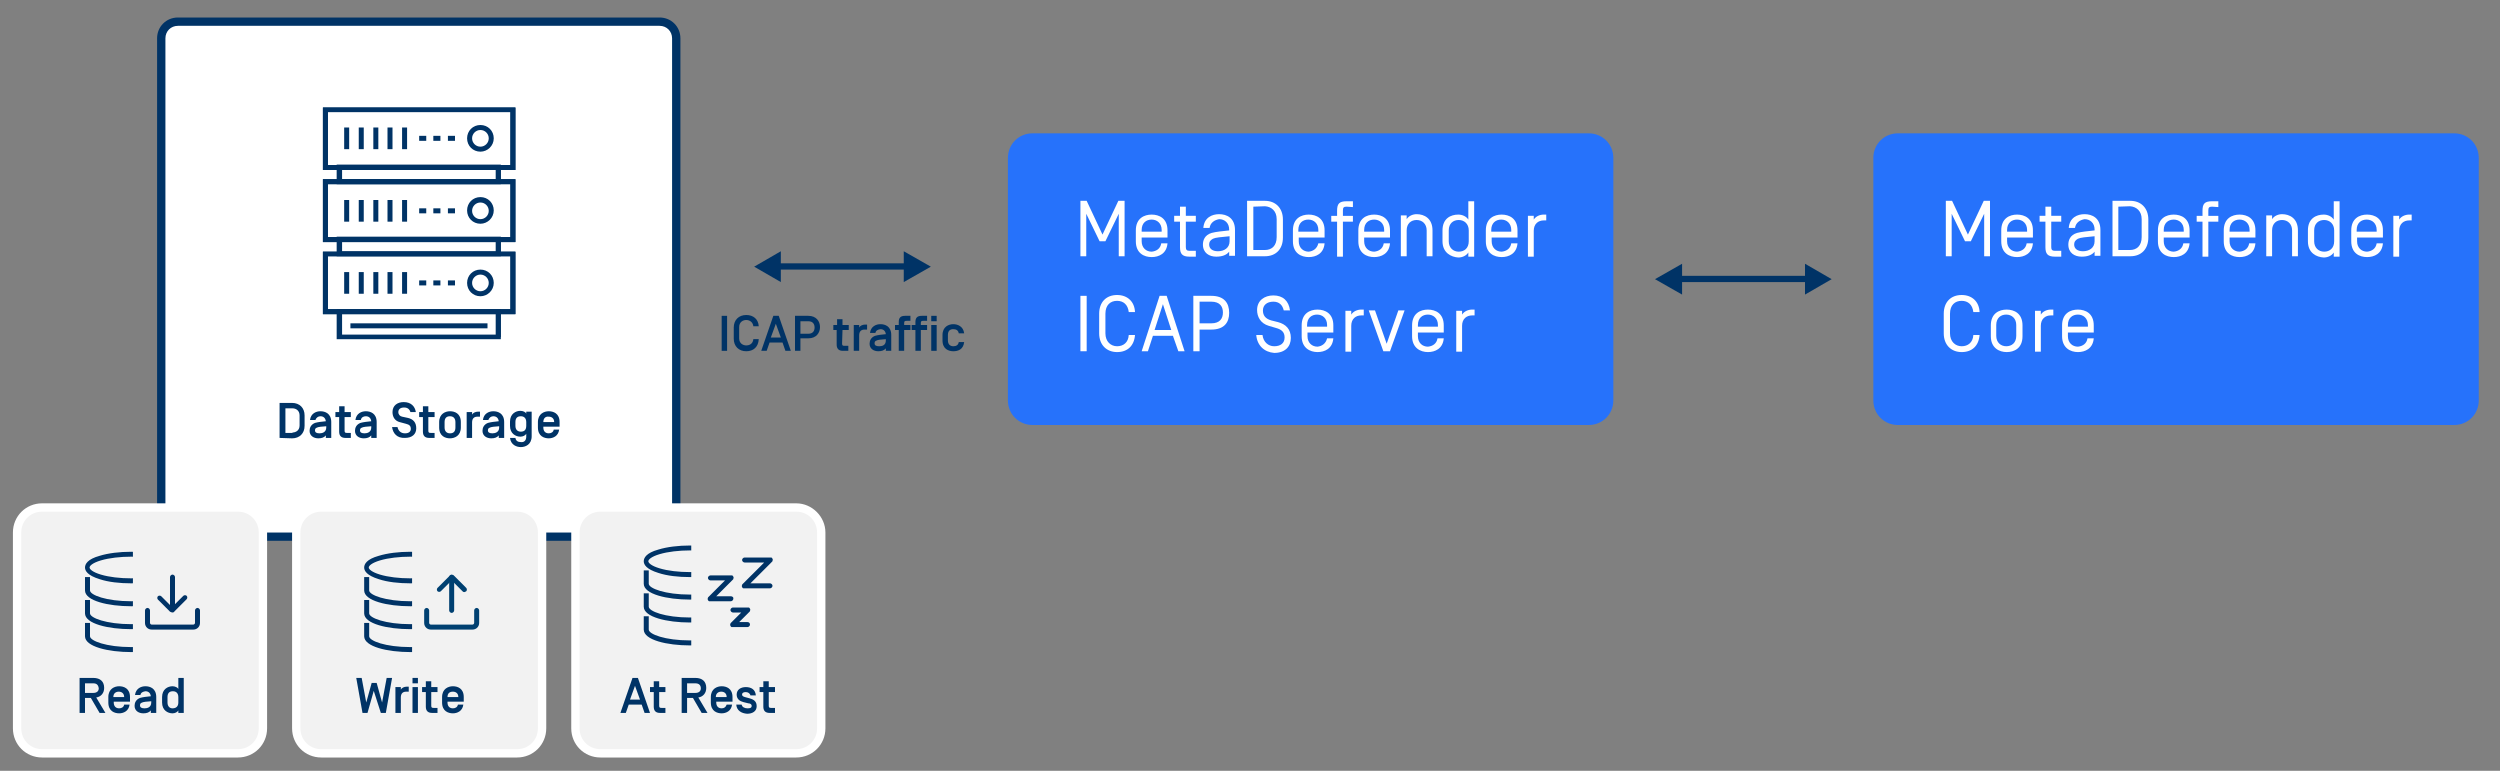 <?xml version="1.0" encoding="utf-8"?>
<!-- Generator: Adobe Illustrator 25.4.1, SVG Export Plug-In . SVG Version: 6.00 Build 0)  -->
<svg version="1.1" id="Layer_1" xmlns="http://www.w3.org/2000/svg" xmlns:xlink="http://www.w3.org/1999/xlink" x="0px" y="0px"
	 viewBox="0 0 600 185" style="enable-background:new 0 0 600 185;" xml:space="preserve">
<rect x="0" y="0" width="600" height="185" fill="#808080" stroke="none"/>
<style type="text/css">
	.st0{fill:#003366;}
	.st1{fill:#2672FB;}
	.st2{fill:#FFFFFF;}
	.st3{fill:#F2F2F2;}
	.st4{fill:none;}
	.st5{fill:#004071;}
</style>
<g>
	<g>
		<g>
			<rect x="402.6" y="66.2" class="st0" width="31.6" height="1.5"/>
		</g>
		<g>
			<g>
				<polygon class="st0" points="433.2,63.3 439.6,67 433.2,70.7 				"/>
			</g>
		</g>
		<g>
			<g>
				<polygon class="st0" points="403.7,63.3 397.2,67 403.7,70.7 				"/>
			</g>
		</g>
	</g>
	<g>
		<g>
			<path class="st1" d="M381.3,102H247.8c-3.3,0-5.9-2.6-5.9-5.9V37.9c0-3.3,2.6-5.9,5.9-5.9h133.5c3.3,0,5.9,2.6,5.9,5.9v58.2
				C387.2,99.4,384.6,102,381.3,102z"/>
		</g>
		<g>
			<g>
				<path class="st2" d="M268.4,48.2h1.5v13.3h-1.4V51.3l-3.2,6.6h-1.4l-3.2-6.6v10.2h-1.4V48.2h1.5l3.8,8.1L268.4,48.2z"/>
				<path class="st2" d="M278.7,58.4h1.5c-0.2,2.5-2.1,3.3-3.8,3.3c-1.8,0-3.8-0.9-3.8-3.8v-2.6c0-2.9,2-3.8,3.8-3.8
					s3.8,0.9,3.8,3.8V57H274v0.9c0,1.6,1.1,2.5,2.4,2.5C277.5,60.3,278.5,59.7,278.7,58.4z M278.8,55.2c0-1.6-1.1-2.5-2.4-2.5
					s-2.4,0.8-2.4,2.5v0.4h4.8V55.2z"/>
				<path class="st2" d="M284.6,59.3c0,0.6,0.2,0.9,0.9,0.9h1.5v1.4h-1.5c-1.8,0-2.3-0.7-2.3-2.3v-6.1h-1.4v-1.4h1.4v-2.2h1.4v2.2
					h2.4v1.4h-2.4V59.3z"/>
				<path class="st2" d="M290.3,54.7h-1.5c0.2-2.5,2.1-3.3,3.8-3.3c1.8,0,3.8,0.9,3.8,3.8v6.2H295v-1c-0.6,0.8-1.7,1.2-3.1,1.2
					c-1.7,0-3.2-0.9-3.2-2.9c0-1,0.4-2.3,2.1-2.8c1.1-0.3,2.5-0.4,4.2-0.6v-0.2c0-1.6-1.1-2.5-2.4-2.5
					C291.5,52.8,290.5,53.4,290.3,54.7z M295.1,56.7c-2.1,0.2-3.4,0.3-4,0.6c-0.7,0.4-0.9,0.8-0.9,1.4c0,0.9,0.7,1.6,2.1,1.6
					c1.5,0,2.8-0.8,2.8-2.4V56.7z"/>
				<path class="st2" d="M303.6,48.2c2.5,0,4.3,1.7,4.3,4.5V57c0,2.8-1.7,4.5-4.3,4.5h-4.3V48.2H303.6z M300.8,49.6V60h2.8
					c1.6,0,2.8-1,2.8-3.1v-4.3c0-2-1.3-3-2.8-3.1L300.8,49.6L300.8,49.6z"/>
				<path class="st2" d="M316.4,58.4h1.5c-0.2,2.5-2.1,3.3-3.8,3.3c-1.8,0-3.8-0.9-3.8-3.8v-2.6c0-2.9,2-3.8,3.8-3.8
					s3.8,0.9,3.8,3.8V57h-6.2v0.9c0,1.6,1.1,2.5,2.4,2.5C315.1,60.3,316.1,59.7,316.4,58.4z M316.4,55.2c0-1.6-1.1-2.5-2.4-2.5
					s-2.4,0.8-2.4,2.5v0.4h4.8V55.2z"/>
				<path class="st2" d="M323.2,49.6c-0.7,0-0.9,0.2-0.9,0.9v1.3h2.4v1.4h-2.4v8.4h-1.4v-8.4h-1.4v-1.4h1.4v-1.2
					c0-1.7,0.5-2.3,2.3-2.3h1.5v1.4L323.2,49.6L323.2,49.6z"/>
				<path class="st2" d="M332.1,58.4h1.5c-0.2,2.5-2.1,3.3-3.8,3.3c-1.8,0-3.8-0.9-3.8-3.8v-2.6c0-2.9,2-3.8,3.8-3.8
					s3.8,0.9,3.8,3.8V57h-6.2v0.9c0,1.6,1.1,2.5,2.4,2.5C330.9,60.3,331.9,59.7,332.1,58.4z M332.2,55.2c0-1.6-1.1-2.5-2.4-2.5
					s-2.4,0.8-2.4,2.5v0.4h4.8V55.2z"/>
				<path class="st2" d="M343.8,55.3v6.2h-1.4v-6.2c0-1.6-1.1-2.5-2.4-2.5s-2.4,0.8-2.4,2.5v6.2h-1.4v-9.8h1.4v0.9
					c0.5-0.8,1.5-1.2,2.4-1.2C341.8,51.4,343.8,52.4,343.8,55.3z"/>
				<path class="st2" d="M346.2,57.9v-2.6c0-2.9,2-3.8,3.8-3.8c0.9,0,1.9,0.4,2.4,1.2v-4.4h1.4v13.3h-1.4v-1
					c-0.5,0.8-1.5,1.2-2.4,1.2C348.3,61.7,346.2,60.7,346.2,57.9z M347.7,57.9c0,1.6,1.1,2.5,2.4,2.5s2.4-0.8,2.4-2.5v-2.6
					c0-1.6-1.1-2.5-2.4-2.5s-2.4,0.8-2.4,2.5V57.9z"/>
				<path class="st2" d="M362.7,58.4h1.5c-0.2,2.5-2.1,3.3-3.8,3.3c-1.8,0-3.8-0.9-3.8-3.8v-2.6c0-2.9,2-3.8,3.8-3.8
					s3.8,0.9,3.8,3.8V57H358v0.9c0,1.6,1.1,2.5,2.4,2.5C361.5,60.3,362.5,59.7,362.7,58.4z M362.7,55.2c0-1.6-1.1-2.5-2.4-2.5
					s-2.4,0.8-2.4,2.5v0.4h4.8V55.2z"/>
				<path class="st2" d="M368.1,52.7c0.5-0.8,1.5-1.2,2.4-1.2h0.6v1.4h-0.6c-1.3,0-2.4,0.8-2.4,2.5v6.2h-1.4v-9.8h1.4V52.7z"/>
				<path class="st2" d="M259.3,71h1.5v13.3h-1.5V71z"/>
				<path class="st2" d="M272.4,74.9h-1.5c-0.2-1.8-1.3-2.7-2.8-2.7c-1.6,0-2.8,1-2.8,3.1V80c0,2,1.3,3.1,2.8,3.1s2.7-0.9,2.8-2.7
					h1.5c-0.2,2.6-1.8,4.1-4.3,4.1s-4.3-1.7-4.3-4.5v-4.7c0-2.8,1.7-4.5,4.3-4.5C270.6,70.8,272.3,72.4,272.4,74.9z"/>
				<path class="st2" d="M281.5,80.6h-4.8l-1.2,3.7H274l4.3-13.3h1.7l4.3,13.3h-1.5L281.5,80.6z M279.1,73l-2,6.2h4L279.1,73z"/>
				<path class="st2" d="M290.7,79.1h-2.8v5.2h-1.5V71h4.3c3.1,0,4.3,1.7,4.3,4.1C295,77.4,293.8,79.1,290.7,79.1z M290.7,72.4h-2.8
					v5.2h2.8c2.1,0,2.8-1.2,2.8-2.6S292.8,72.4,290.7,72.4z"/>
				<path class="st2" d="M301.5,80.4h1.5c0.2,1.7,1.4,2.7,2.8,2.7c1.5,0,2.5-0.7,2.5-2.1c0-1.2-0.6-1.9-2.1-2.3l-1.7-0.5
					c-2-0.6-2.8-2.2-2.8-3.8c0-2.3,1.8-3.5,3.9-3.5c2.3,0,3.7,1.3,4,3.6h-1.5c-0.3-1.3-1.1-2.1-2.5-2.1c-1.6,0-2.5,0.9-2.5,2.1
					s0.6,2,2,2.4l1.6,0.4c1.9,0.5,3.1,1.7,3.1,3.8c0,2.1-1.4,3.6-4,3.6C303.4,84.5,301.7,82.9,301.5,80.4z"/>
				<path class="st2" d="M318.5,81.2h1.5c-0.2,2.5-2.1,3.3-3.8,3.3c-1.8,0-3.8-1-3.8-3.8v-2.6c0-2.9,2-3.8,3.8-3.8s3.8,0.9,3.8,3.8
					v1.7h-6.2v0.9c0,1.6,1.1,2.5,2.4,2.5C317.2,83.1,318.2,82.5,318.5,81.2z M318.5,78c0-1.6-1.1-2.5-2.4-2.5s-2.4,0.8-2.4,2.5v0.4
					h4.8V78z"/>
				<path class="st2" d="M324.3,75.5c0.5-0.8,1.5-1.2,2.4-1.2h0.6v1.4h-0.6c-1.3,0-2.4,0.8-2.4,2.5v6.2h-1.4v-9.8h1.4V75.5z"/>
				<path class="st2" d="M333.6,84.3H332l-3.5-9.8h1.5l2.8,8l2.8-8h1.5L333.6,84.3z"/>
				<path class="st2" d="M345,81.2h1.5c-0.2,2.5-2.1,3.3-3.8,3.3c-1.8,0-3.8-1-3.8-3.8v-2.6c0-2.9,2-3.8,3.8-3.8s3.8,0.9,3.8,3.8
					v1.7h-6.2v0.9c0,1.6,1.1,2.5,2.4,2.5C343.8,83.1,344.8,82.5,345,81.2z M345.1,78c0-1.6-1.1-2.5-2.4-2.5s-2.4,0.8-2.4,2.5v0.4
					h4.8V78z"/>
				<path class="st2" d="M350.9,75.5c0.5-0.8,1.5-1.2,2.4-1.2h0.6v1.4h-0.6c-1.3,0-2.4,0.8-2.4,2.5v6.2h-1.4v-9.8h1.4V75.5z"/>
			</g>
		</g>
	</g>
	<g>
		<g>
			<path class="st1" d="M589,102H455.5c-3.3,0-5.9-2.6-5.9-5.9V37.9c0-3.3,2.6-5.9,5.9-5.9H589c3.3,0,5.9,2.6,5.9,5.9v58.2
				C594.9,99.4,592.3,102,589,102z"/>
		</g>
		<g>
			<g>
				<path class="st2" d="M476.1,48.2h1.5v13.3h-1.4V51.3l-3.2,6.6h-1.4l-3.2-6.6v10.2H467V48.2h1.5l3.8,8.1L476.1,48.2z"/>
				<path class="st2" d="M486.4,58.4h1.5c-0.2,2.5-2.1,3.3-3.8,3.3c-1.8,0-3.8-0.9-3.8-3.8v-2.6c0-2.9,2-3.8,3.8-3.8
					s3.8,0.9,3.8,3.8V57h-6.2v0.9c0,1.6,1.1,2.5,2.4,2.5C485.2,60.3,486.2,59.7,486.4,58.4z M486.5,55.2c0-1.6-1.1-2.5-2.4-2.5
					s-2.4,0.8-2.4,2.5v0.4h4.8V55.2z"/>
				<path class="st2" d="M492.3,59.3c0,0.6,0.2,0.9,0.9,0.9h1.5v1.4h-1.5c-1.8,0-2.3-0.7-2.3-2.3v-6.1h-1.4v-1.4h1.4v-2.2h1.4v2.2
					h2.4v1.4h-2.4V59.3z"/>
				<path class="st2" d="M498,54.7h-1.5c0.2-2.5,2.1-3.3,3.8-3.3c1.8,0,3.8,0.9,3.8,3.8v6.2h-1.4v-1c-0.6,0.8-1.7,1.2-3.1,1.2
					c-1.7,0-3.2-0.9-3.2-2.9c0-1,0.4-2.3,2.1-2.8c1.1-0.3,2.5-0.4,4.2-0.6v-0.2c0-1.6-1.1-2.5-2.4-2.5
					C499.2,52.8,498.2,53.4,498,54.7z M502.7,56.7c-2.1,0.2-3.4,0.3-4,0.6c-0.7,0.4-0.9,0.8-0.9,1.4c0,0.9,0.7,1.6,2.1,1.6
					c1.5,0,2.8-0.8,2.8-2.4V56.7z"/>
				<path class="st2" d="M511.3,48.2c2.5,0,4.3,1.7,4.3,4.5V57c0,2.8-1.7,4.5-4.3,4.5H507V48.2H511.3z M508.4,49.6V60h2.8
					c1.6,0,2.8-1,2.8-3.1v-4.3c0-2-1.3-3-2.8-3.1L508.4,49.6L508.4,49.6z"/>
				<path class="st2" d="M524,58.4h1.5c-0.2,2.5-2.1,3.3-3.8,3.3c-1.8,0-3.8-0.9-3.8-3.8v-2.6c0-2.9,2-3.8,3.8-3.8s3.8,0.9,3.8,3.8
					V57h-6.2v0.9c0,1.6,1.1,2.5,2.4,2.5C522.8,60.3,523.8,59.7,524,58.4z M524.1,55.2c0-1.6-1.1-2.5-2.4-2.5c-1.3,0-2.4,0.8-2.4,2.5
					v0.4h4.8L524.1,55.2L524.1,55.2z"/>
				<path class="st2" d="M530.9,49.6c-0.7,0-0.9,0.2-0.9,0.9v1.3h2.4v1.4H530v8.4h-1.4v-8.4h-1.4v-1.4h1.4v-1.2
					c0-1.7,0.5-2.3,2.3-2.3h1.5v1.4L530.9,49.6L530.9,49.6z"/>
				<path class="st2" d="M539.8,58.4h1.5c-0.2,2.5-2.1,3.3-3.8,3.3c-1.8,0-3.8-0.9-3.8-3.8v-2.6c0-2.9,2-3.8,3.8-3.8
					s3.8,0.9,3.8,3.8V57h-6.2v0.9c0,1.6,1.1,2.5,2.4,2.5C538.6,60.3,539.6,59.7,539.8,58.4z M539.9,55.2c0-1.6-1.1-2.5-2.4-2.5
					c-1.3,0-2.4,0.8-2.4,2.5v0.4h4.8L539.9,55.2L539.9,55.2z"/>
				<path class="st2" d="M551.5,55.3v6.2h-1.4v-6.2c0-1.6-1.1-2.5-2.4-2.5c-1.3,0-2.4,0.8-2.4,2.5v6.2h-1.4v-9.8h1.4v0.9
					c0.5-0.8,1.5-1.2,2.4-1.2C549.5,51.4,551.5,52.4,551.5,55.3z"/>
				<path class="st2" d="M553.9,57.9v-2.6c0-2.9,2-3.8,3.8-3.8c0.9,0,1.9,0.4,2.4,1.2v-4.4h1.4v13.3h-1.4v-1
					c-0.5,0.8-1.5,1.2-2.4,1.2C555.9,61.7,553.9,60.7,553.9,57.9z M555.4,57.9c0,1.6,1.1,2.5,2.4,2.5c1.3,0,2.4-0.8,2.4-2.5v-2.6
					c0-1.6-1.1-2.5-2.4-2.5c-1.3,0-2.4,0.8-2.4,2.5V57.9z"/>
				<path class="st2" d="M570.4,58.4h1.5c-0.2,2.5-2.1,3.3-3.8,3.3c-1.8,0-3.8-0.9-3.8-3.8v-2.6c0-2.9,2-3.8,3.8-3.8
					s3.8,0.9,3.8,3.8V57h-6.2v0.9c0,1.6,1.1,2.5,2.4,2.5C569.2,60.3,570.2,59.7,570.4,58.4z M570.4,55.2c0-1.6-1.1-2.5-2.4-2.5
					c-1.3,0-2.4,0.8-2.4,2.5v0.4h4.8L570.4,55.2L570.4,55.2z"/>
				<path class="st2" d="M575.8,52.7c0.5-0.8,1.5-1.2,2.4-1.2h0.6v1.4h-0.6c-1.3,0-2.4,0.8-2.4,2.5v6.2h-1.4v-9.8h1.4V52.7z"/>
				<path class="st2" d="M475.1,74.9h-1.5c-0.2-1.8-1.3-2.7-2.8-2.7c-1.6,0-2.8,1-2.8,3.1V80c0,2,1.3,3.1,2.8,3.1s2.7-0.9,2.8-2.7
					h1.5c-0.2,2.6-1.8,4.1-4.3,4.1s-4.3-1.7-4.3-4.5v-4.7c0-2.8,1.7-4.5,4.3-4.5C473.3,70.8,475,72.4,475.1,74.9z"/>
				<path class="st2" d="M485.4,80.7c0,2.9-2,3.8-3.8,3.8s-3.8-1-3.8-3.8v-2.6c0-2.9,2-3.8,3.8-3.8s3.8,0.9,3.8,3.8V80.7z M483.9,78
					c0-1.6-1.1-2.5-2.4-2.5s-2.4,0.8-2.4,2.5v2.6c0,1.6,1.1,2.5,2.4,2.5s2.4-0.8,2.4-2.5V78z"/>
				<path class="st2" d="M489.8,75.5c0.5-0.8,1.5-1.2,2.4-1.2h0.6v1.4h-0.6c-1.3,0-2.4,0.8-2.4,2.5v6.2h-1.4v-9.8h1.4V75.5z"/>
				<path class="st2" d="M501,81.2h1.5c-0.2,2.5-2.1,3.3-3.8,3.3c-1.8,0-3.8-1-3.8-3.8v-2.6c0-2.9,2-3.8,3.8-3.8s3.8,0.9,3.8,3.8
					v1.7h-6.2v0.9c0,1.6,1.1,2.5,2.4,2.5C499.8,83.1,500.8,82.5,501,81.2z M501.1,78c0-1.6-1.1-2.5-2.4-2.5s-2.4,0.8-2.4,2.5v0.4
					h4.8V78z"/>
			</g>
		</g>
	</g>
	<g>
		<g>
			<g>
				<rect x="186.3" y="63.2" class="st0" width="31.6" height="1.5"/>
			</g>
			<g>
				<g>
					<polygon class="st0" points="216.9,60.3 223.4,64 216.9,67.7 					"/>
				</g>
			</g>
			<g>
				<g>
					<polygon class="st0" points="187.4,60.3 181,64 187.4,67.7 					"/>
				</g>
			</g>
		</g>
		<g>
			<path class="st0" d="M174.5,84.2h-1.3v-8.4h1.3V84.2z"/>
			<path class="st0" d="M179.1,84.3c-1.8,0-3-1.2-3-3v-2.7c0-1.8,1.2-3,3-3c1.7,0,2.9,1,3,2.7h-1.3c-0.1-1-0.9-1.5-1.7-1.5
				s-1.7,0.5-1.7,1.7v2.7c0,1.2,0.9,1.7,1.7,1.7s1.6-0.4,1.7-1.5h1.3C182,83.3,180.8,84.3,179.1,84.3z"/>
			<path class="st0" d="M187.8,82.2h-3.1l-0.7,2h-1.3l2.9-8.4h1.3l2.9,8.4h-1.3L187.8,82.2z M187.4,81l-1.2-3.3L185,81H187.4z"/>
			<path class="st0" d="M192.1,84.2h-1.3v-8.4h3.2c1.9,0,2.8,1.3,2.8,2.7s-0.9,2.7-2.8,2.7h-1.9V84.2z M192.1,77.1v3h1.9
				c1.1,0,1.5-0.7,1.5-1.5s-0.4-1.5-1.5-1.5H192.1z"/>
			<path class="st0" d="M202.1,82.4c0,0.5,0.1,0.6,0.6,0.6h0.9v1.2h-1.3c-1,0-1.5-0.5-1.5-1.5v-3.5H200V78h0.9v-1.4h1.3V78h1.5v1.2
				h-1.5L202.1,82.4L202.1,82.4z"/>
			<path class="st0" d="M207.5,79.1c-0.8,0-1.3,0.4-1.3,1.4v3.7h-1.3V78h1.3v0.6c0.2-0.4,0.8-0.7,1.4-0.7h0.5v1.2H207.5z"/>
			<path class="st0" d="M210.1,79.9h-1.3c0.2-1.6,1.5-2.1,2.5-2.1c1.1,0,2.6,0.5,2.6,2.6v3.8h-1.3v-0.6c-0.4,0.5-1,0.7-1.8,0.7
				c-1.1,0-2.1-0.6-2.1-1.8c0-0.7,0.3-1.5,1.3-1.9c0.7-0.2,1.6-0.3,2.6-0.4l0,0c-0.1-0.8-0.6-1.2-1.3-1.2
				C210.7,79.1,210.2,79.3,210.1,79.9z M212.6,81.7v-0.3c-1.1,0.1-1.9,0.1-2.4,0.4c-0.2,0.1-0.3,0.3-0.3,0.6c0,0.5,0.4,0.7,1.1,0.7
				C211.7,83.1,212.6,82.9,212.6,81.7z"/>
			<path class="st0" d="M217.6,77c-0.5,0-0.6,0.1-0.6,0.6V78h1.5v1.2H217v5h-1.3v-5h-0.9V78h0.9v-0.7c0-1,0.4-1.5,1.5-1.5h1.3V77
				H217.6z"/>
			<path class="st0" d="M221.6,77c-0.5,0-0.6,0.1-0.6,0.6V78h1.5v1.2H221v5h-1.3v-5h-0.9V78h0.9v-0.7c0-1,0.4-1.5,1.5-1.5h1.3V77
				H221.6z"/>
			<path class="st0" d="M224.8,77.1h-1.3v-1.3h1.3V77.1z M224.8,84.2h-1.3V78h1.3V84.2z"/>
			<path class="st0" d="M228.8,84.3c-1.1,0-2.6-0.5-2.6-2.6v-1.3c0-2,1.5-2.6,2.6-2.6c1,0,2.4,0.5,2.6,2.2h-1.3
				c-0.1-0.7-0.6-1-1.3-1c-0.8,0-1.3,0.4-1.3,1.4v1.3c0,0.9,0.5,1.4,1.3,1.4c0.7,0,1.2-0.3,1.3-1h1.3
				C231.2,83.9,229.9,84.3,228.8,84.3z"/>
		</g>
	</g>
	<g>
		<g>
			<path class="st2" d="M158.4,128.8H42.7c-2.2,0-4-1.8-4-4V9.2c0-2.2,1.8-4,4-4h115.6c2.2,0,4,1.8,4,4v115.6
				C162.4,127,160.6,128.8,158.4,128.8z"/>
			<path class="st0" d="M158.4,129.8H42.7c-2.8,0-5-2.2-5-5V9.2c0-2.8,2.2-5,5-5h115.6c2.8,0,5,2.2,5,5v115.6
				C163.4,127.6,161.1,129.8,158.4,129.8z M42.7,6.2c-1.7,0-3,1.3-3,3v115.6c0,1.7,1.3,3,3,3h115.6c1.7,0,3-1.3,3-3V9.2
				c0-1.7-1.3-3-3-3H42.7z"/>
		</g>
		<g>
			<path class="st0" d="M67.1,105.1v-8.4h3c1.8,0,3,1.2,3,3v2.5c0,1.8-1.2,3-3,3L67.1,105.1L67.1,105.1z M70.2,103.8
				c0.8,0,1.7-0.5,1.7-1.7v-2.4c0-1.2-0.9-1.7-1.7-1.7h-1.7v5.9h1.7V103.8z"/>
			<path class="st0" d="M75.7,100.8h-1.3c0.2-1.6,1.5-2.1,2.5-2.1c1.1,0,2.6,0.5,2.6,2.6v3.8h-1.3v-0.6c-0.4,0.5-1,0.7-1.8,0.7
				c-1.1,0-2.1-0.6-2.1-1.8c0-0.7,0.3-1.5,1.3-1.9c0.7-0.2,1.6-0.3,2.6-0.4l0,0c-0.1-0.8-0.6-1.2-1.3-1.2
				C76.4,99.9,75.9,100.2,75.7,100.8z M78.3,102.6v-0.3c-1.1,0.1-1.9,0.1-2.4,0.4c-0.2,0.1-0.3,0.3-0.3,0.6c0,0.5,0.4,0.7,1.1,0.7
				C77.4,104,78.3,103.7,78.3,102.6z"/>
			<path class="st0" d="M82.7,103.3c0,0.5,0.1,0.6,0.6,0.6h0.9v1.2h-1.3c-1,0-1.5-0.5-1.5-1.5v-3.5h-0.9v-1.2h0.9v-1.4h1.3v1.4h1.5
				v1.2h-1.5V103.3z"/>
			<path class="st0" d="M86.6,100.8h-1.3c0.2-1.6,1.5-2.1,2.5-2.1c1.1,0,2.6,0.5,2.6,2.6v3.8h-1.3v-0.6c-0.4,0.5-1,0.7-1.8,0.7
				c-1.1,0-2.1-0.6-2.1-1.8c0-0.7,0.3-1.5,1.3-1.9c0.7-0.2,1.6-0.3,2.6-0.4l0,0c-0.1-0.8-0.6-1.2-1.3-1.2
				C87.2,99.9,86.7,100.2,86.6,100.8z M89.1,102.6v-0.3c-1.1,0.1-1.9,0.1-2.4,0.4c-0.2,0.1-0.3,0.3-0.3,0.6c0,0.5,0.4,0.7,1.1,0.7
				C88.2,104,89.1,103.7,89.1,102.6z"/>
			<path class="st0" d="M94.1,102.5h1.3c0.2,0.9,0.8,1.5,1.8,1.5c0.9,0,1.4-0.4,1.4-1.1c0-0.6-0.3-1-1.2-1.2l-1.5-0.4
				c-1.1-0.3-1.7-1.2-1.7-2.4c0-1.6,1.2-2.4,2.7-2.4c1.7,0,2.7,1,2.9,2.4h-1.3c-0.2-0.7-0.7-1.1-1.5-1.1c-1,0-1.4,0.5-1.4,1.1
				s0.4,1,0.9,1.1l1.4,0.3c1.3,0.3,2,1.1,2,2.5s-1,2.3-2.7,2.3C95.3,105.2,94.3,104,94.1,102.5z"/>
			<path class="st0" d="M102.8,103.3c0,0.5,0.1,0.6,0.6,0.6h0.9v1.2H103c-1,0-1.5-0.5-1.5-1.5v-3.5h-0.9v-1.2h0.9v-1.4h1.3v1.4h1.5
				v1.2h-1.5V103.3z"/>
			<path class="st0" d="M105.4,101.3c0-2,1.5-2.6,2.6-2.6s2.6,0.5,2.6,2.6v1.3c0,2-1.5,2.6-2.6,2.6s-2.6-0.5-2.6-2.6V101.3z
				 M109.3,101.3c0-0.9-0.5-1.4-1.3-1.4s-1.3,0.4-1.3,1.4v1.3c0,0.9,0.5,1.4,1.3,1.4s1.3-0.4,1.3-1.4V101.3z"/>
			<path class="st0" d="M114.6,100c-0.8,0-1.3,0.4-1.3,1.4v3.7H112v-6.2h1.3v0.6c0.2-0.4,0.8-0.7,1.4-0.7h0.5v1.2H114.6z"/>
			<path class="st0" d="M117.2,100.8h-1.3c0.2-1.6,1.5-2.1,2.5-2.1c1.1,0,2.6,0.5,2.6,2.6v3.8h-1.3v-0.6c-0.4,0.5-1,0.7-1.8,0.7
				c-1.1,0-2.1-0.6-2.1-1.8c0-0.7,0.3-1.5,1.3-1.9c0.7-0.2,1.6-0.3,2.6-0.4l0,0c-0.1-0.8-0.6-1.2-1.3-1.2
				C117.9,99.9,117.4,100.2,117.2,100.8z M119.8,102.6v-0.3c-1.1,0.1-1.9,0.1-2.4,0.4c-0.2,0.1-0.3,0.3-0.3,0.6
				c0,0.5,0.4,0.7,1.1,0.7C118.9,104,119.8,103.7,119.8,102.6z"/>
			<path class="st0" d="M126.3,104.8v-0.7c-0.2,0.4-0.8,0.7-1.4,0.7c-1.1,0-2.5-0.7-2.5-2.6v-1c0-1.9,1.4-2.6,2.5-2.6
				c0.6,0,1.3,0.3,1.4,0.7v-0.5h1.3v5.9c0,2-1.5,2.6-2.6,2.6c-1,0-2.4-0.5-2.6-2.2h1.3c0.1,0.7,0.6,1,1.3,1
				C125.8,106.2,126.3,105.7,126.3,104.8z M123.7,102.2c0,0.9,0.5,1.4,1.3,1.4s1.3-0.4,1.3-1.4v-0.9c0-0.9-0.5-1.4-1.3-1.4
				s-1.3,0.4-1.3,1.4V102.2z"/>
			<path class="st0" d="M132.9,103.1h1.3c-0.2,1.6-1.5,2.1-2.5,2.1c-1.1,0-2.6-0.5-2.6-2.6v-1.3c0-2,1.5-2.6,2.6-2.6
				s2.6,0.5,2.6,2.6v1.1h-3.9v0.2c0,0.9,0.5,1.4,1.3,1.4C132.3,104,132.8,103.7,132.9,103.1z M130.4,101.3L130.4,101.3h2.6l0,0
				c0-0.9-0.6-1.3-1.3-1.3C130.9,99.9,130.4,100.4,130.4,101.3z"/>
		</g>
		<g>
			<g>
				<path class="st0" d="M123.7,40.8H77.5v-15h46.2V40.8z M78.7,39.6h43.8V26.9H78.7V39.6z"/>
			</g>
			<g>
				<path class="st0" d="M123.7,58.1H77.5V43h46.2V58.1z M78.7,56.9h43.8V44.2H78.7V56.9z"/>
			</g>
			<g>
				<path class="st0" d="M123.7,75.4H77.5v-15h46.2V75.4z M78.7,74.2h43.8V61.5H78.7V74.2z"/>
			</g>
			<g>
				<path class="st0" d="M120.2,44.2H80.8v-4.7h39.4C120.2,39.5,120.2,44.2,120.2,44.2z M82,43h37v-2.3H82V43z"/>
			</g>
			<g>
				<path class="st0" d="M120.2,61.5H80.8v-4.7h39.4C120.2,56.8,120.2,61.5,120.2,61.5z M82,60.3h37V58H82V60.3z"/>
			</g>
			<g>
				<path class="st0" d="M120.2,81.4H80.8v-7.2h39.4C120.2,74.2,120.2,81.4,120.2,81.4z M82,80.3h37v-5H82V80.3z"/>
			</g>
			<g>
				<g>
					<g>
						<path class="st0" d="M123.7,40.8H77.5v-15h46.2V40.8z M78.7,39.6h43.8V26.9H78.7V39.6z"/>
					</g>
					<g>
						<rect x="80.9" y="40.2" class="st0" width="1.2" height="3.5"/>
					</g>
					<g>
						<rect x="119" y="40.2" class="st0" width="1.2" height="3.5"/>
					</g>
					<g>
						<rect x="82.6" y="30.6" class="st0" width="1.2" height="5.2"/>
					</g>
					<g>
						<rect x="86.1" y="30.6" class="st0" width="1.2" height="5.2"/>
					</g>
					<g>
						<rect x="89.6" y="30.6" class="st0" width="1.2" height="5.2"/>
					</g>
					<g>
						<rect x="93" y="30.6" class="st0" width="1.2" height="5.2"/>
					</g>
					<g>
						<rect x="96.5" y="30.6" class="st0" width="1.2" height="5.2"/>
					</g>
					<g>
						<path class="st0" d="M123.7,58.1H77.5V43h46.2V58.1z M78.7,56.9h43.8V44.2H78.7V56.9z"/>
					</g>
					<g>
						<rect x="80.9" y="57.5" class="st0" width="1.2" height="3.5"/>
					</g>
					<g>
						<rect x="119" y="57.5" class="st0" width="1.2" height="3.5"/>
					</g>
					<g>
						<rect x="82.6" y="48" class="st0" width="1.2" height="5.2"/>
					</g>
					<g>
						<rect x="86.1" y="48" class="st0" width="1.2" height="5.2"/>
					</g>
					<g>
						<rect x="89.6" y="48" class="st0" width="1.2" height="5.2"/>
					</g>
					<g>
						<rect x="93" y="48" class="st0" width="1.2" height="5.2"/>
					</g>
					<g>
						<rect x="96.5" y="48" class="st0" width="1.2" height="5.2"/>
					</g>
					<g>
						<rect x="107.5" y="50" class="st0" width="1.7" height="1.2"/>
					</g>
					<g>
						<rect x="104" y="50" class="st0" width="1.7" height="1.2"/>
					</g>
					<g>
						<rect x="100.6" y="50" class="st0" width="1.7" height="1.2"/>
					</g>
					<g>
						<path class="st0" d="M123.7,75.4H77.5v-15h46.2V75.4z M78.7,74.2h43.8V61.5H78.7V74.2z"/>
					</g>
					<g>
						<rect x="80.9" y="74.8" class="st0" width="1.2" height="6.1"/>
					</g>
					<g>
						<rect x="119" y="74.8" class="st0" width="1.2" height="6.1"/>
					</g>
					<g>
						<rect x="82.6" y="65.3" class="st0" width="1.2" height="5.2"/>
					</g>
					<g>
						<rect x="86.1" y="65.3" class="st0" width="1.2" height="5.2"/>
					</g>
					<g>
						<rect x="89.6" y="65.3" class="st0" width="1.2" height="5.2"/>
					</g>
					<g>
						<rect x="93" y="65.3" class="st0" width="1.2" height="5.2"/>
					</g>
					<g>
						<rect x="96.5" y="65.3" class="st0" width="1.2" height="5.2"/>
					</g>
					<g>
						<path class="st0" d="M115.3,53.7c-1.8,0-3.2-1.4-3.2-3.2s1.4-3.2,3.2-3.2s3.2,1.4,3.2,3.2S117,53.7,115.3,53.7z M115.3,48.6
							c-1.1,0-2,0.9-2,2s0.9,2,2,2s2-0.9,2-2S116.4,48.6,115.3,48.6z"/>
					</g>
					<g>
						<rect x="107.5" y="67.3" class="st0" width="1.7" height="1.2"/>
					</g>
					<g>
						<rect x="104" y="67.3" class="st0" width="1.7" height="1.2"/>
					</g>
					<g>
						<rect x="100.6" y="67.3" class="st0" width="1.7" height="1.2"/>
					</g>
					<g>
						<path class="st0" d="M115.3,71.1c-1.8,0-3.2-1.4-3.2-3.2s1.4-3.2,3.2-3.2s3.2,1.4,3.2,3.2S117,71.1,115.3,71.1z M115.3,65.9
							c-1.1,0-2,0.9-2,2s0.9,2,2,2s2-0.9,2-2S116.4,65.9,115.3,65.9z"/>
					</g>
					<g>
						<rect x="107.5" y="32.6" class="st0" width="1.7" height="1.2"/>
					</g>
					<g>
						<rect x="104" y="32.6" class="st0" width="1.7" height="1.2"/>
					</g>
					<g>
						<rect x="100.6" y="32.6" class="st0" width="1.7" height="1.2"/>
					</g>
					<g>
						<path class="st0" d="M115.3,36.4c-1.8,0-3.2-1.4-3.2-3.2s1.4-3.2,3.2-3.2s3.2,1.4,3.2,3.2C118.5,35,117,36.4,115.3,36.4z
							 M115.3,31.2c-1.1,0-2,0.9-2,2s0.9,2,2,2s2-0.9,2-2S116.4,31.2,115.3,31.2z"/>
					</g>
					<g>
						<rect x="84.1" y="77.6" class="st0" width="32.9" height="1.2"/>
					</g>
				</g>
			</g>
		</g>
	</g>
	<g>
		<g>
			<g>
				<path class="st3" d="M10.1,180.8c-3.3,0-6-2.7-6-6v-47c0-3.3,2.7-6,6-6h47c3.3,0,6,2.7,6,6v47c0,3.3-2.7,6-6,6H10.1z"/>
			</g>
			<g>
				<path class="st2" d="M57.1,122.8c2.8,0,5,2.2,5,5v47c0,2.8-2.2,5-5,5h-47c-2.8,0-5-2.2-5-5v-47c0-2.8,2.2-5,5-5H57.1
					 M57.1,120.8h-47c-3.9,0-7,3.1-7,7v47c0,3.9,3.1,7,7,7h47c3.9,0,7-3.1,7-7v-47C64.1,124,60.9,120.8,57.1,120.8L57.1,120.8z"/>
			</g>
		</g>
		<g>
			<g>
				<g>
					<path class="st0" d="M31.5,140c-2.8,0-5.5-0.3-7.6-1c-2.9-0.9-3.5-2-3.5-2.8s0.6-2,3.5-2.8c4.2-1.3,11-1.3,15.2,0l0,0
						c2.9,0.9,3.5,2,3.5,2.8s-0.6,2-3.5,2.8C37.1,139.7,34.3,140,31.5,140z M31.5,133.6c-2.6,0-5.3,0.3-7.3,0.9
						c-2,0.6-2.7,1.3-2.7,1.7s0.7,1.1,2.7,1.7c4,1.2,10.5,1.2,14.5,0c2-0.6,2.7-1.3,2.7-1.7s-0.7-1.1-2.7-1.7l0,0
						C36.8,133.9,34.2,133.6,31.5,133.6z"/>
				</g>
				<g>
					<path class="st0" d="M31.5,145.5c-5.5,0-11.1-1.3-11.1-3.8v-3.2h1.2v3.2c0,1.1,3.9,2.6,9.9,2.6c6.1,0,9.9-1.5,9.9-2.6v-3.2h1.2
						v3.2C42.7,144.2,37.1,145.5,31.5,145.5z"/>
				</g>
				<g>
					<path class="st0" d="M31.5,151c-5.5,0-11.1-1.3-11.1-3.8V144h1.2v3.2c0,1.1,3.9,2.6,9.9,2.6c6.1,0,9.9-1.5,9.9-2.6V144h1.2v3.2
						C42.7,149.7,37.1,151,31.5,151z"/>
				</g>
				<g>
					<path class="st0" d="M31.5,156.5c-5.5,0-11.1-1.3-11.1-3.8v-3.2h1.2v3.2c0,1.1,3.9,2.6,9.9,2.6c6.1,0,9.9-1.5,9.9-2.6v-3.2h1.2
						v3.2C42.7,155.2,37.1,156.5,31.5,156.5z"/>
				</g>
			</g>
			<g>
				<rect x="31.9" y="128.3" class="st3" width="17" height="30"/>
			</g>
			<g>
				<path class="st0" d="M20.4,167.5v3.6h-1.3v-8.4h3.3c1.7,0,2.6,0.9,2.6,2.4c0,1.2-0.7,2.1-1.9,2.3l2.2,3.7h-1.4l-2.1-3.6H20.4z
					 M22.4,164h-2v2.3h2c0.8,0,1.3-0.4,1.3-1.1C23.6,164.4,23.2,164,22.4,164z"/>
				<path class="st0" d="M29.8,169.1h1.3c-0.2,1.6-1.5,2.1-2.5,2.1c-1.1,0-2.6-0.5-2.6-2.6v-1.3c0-2,1.5-2.6,2.6-2.6
					s2.6,0.5,2.6,2.6v1.1h-3.9v0.2c0,0.9,0.5,1.4,1.3,1.4C29.2,170,29.7,169.7,29.8,169.1z M27.2,167.3L27.2,167.3h2.6l0,0
					c0-0.9-0.6-1.3-1.3-1.3C27.8,166,27.2,166.4,27.2,167.3z"/>
				<path class="st0" d="M33.7,166.8h-1.3c0.2-1.6,1.5-2.1,2.5-2.1c1.1,0,2.6,0.5,2.6,2.6v3.8h-1.3v-0.6c-0.4,0.5-1,0.7-1.8,0.7
					c-1.1,0-2.1-0.6-2.1-1.8c0-0.7,0.3-1.5,1.3-1.9c0.7-0.2,1.6-0.3,2.6-0.4l0,0c-0.1-0.8-0.6-1.2-1.3-1.2
					C34.3,166,33.8,166.2,33.7,166.8z M36.3,168.6v-0.3c-1.1,0.1-1.9,0.1-2.4,0.4c-0.2,0.1-0.3,0.3-0.3,0.6c0,0.5,0.4,0.7,1.1,0.7
					C35.3,170,36.3,169.8,36.3,168.6z"/>
				<path class="st0" d="M38.9,167.3c0-1.9,1.4-2.6,2.5-2.6c0.6,0,1.3,0.3,1.4,0.7v-2.7h1.3v8.4h-1.3v-0.6c-0.2,0.4-0.8,0.7-1.4,0.7
					c-1.1,0-2.5-0.7-2.5-2.6V167.3z M40.2,168.6c0,0.9,0.5,1.4,1.2,1.4c0.8,0,1.4-0.4,1.4-1.4v-1.3c0-0.9-0.5-1.4-1.3-1.4
					s-1.3,0.4-1.3,1.4C40.2,167.3,40.2,168.6,40.2,168.6z"/>
			</g>
			<g>
				<g>
					<line class="st4" x1="41.4" y1="138.5" x2="41.4" y2="145.5"/>
					<path class="st0" d="M41.4,146.1c-0.3,0-0.6-0.3-0.6-0.6v-7c0-0.3,0.3-0.6,0.6-0.6s0.6,0.3,0.6,0.6v7
						C42,145.8,41.8,146.1,41.4,146.1z"/>
				</g>
				<g>
					<path class="st0" d="M46.4,151.1h-10c-0.9,0-1.6-0.7-1.6-1.6v-3c0-0.3,0.3-0.6,0.6-0.6s0.6,0.3,0.6,0.6v3
						c0,0.2,0.2,0.4,0.4,0.4h10c0.2,0,0.4-0.2,0.4-0.4v-3c0-0.3,0.3-0.6,0.6-0.6s0.6,0.3,0.6,0.6v3C48,150.4,47.3,151.1,46.4,151.1z
						"/>
				</g>
				<g>
					<path class="st0" d="M41.4,147c-0.2,0-0.4-0.1-0.6-0.2l-2.9-2.9c-0.2-0.2-0.2-0.6,0-0.8s0.6-0.2,0.8,0l2.6,2.6L44,143
						c0.2-0.2,0.6-0.2,0.8,0s0.2,0.6,0,0.8l-2.9,2.9C41.8,146.9,41.6,147,41.4,147z"/>
				</g>
			</g>
		</g>
	</g>
	<g>
		<g>
			<g>
				<path class="st3" d="M144.1,180.8c-3.3,0-6-2.7-6-6v-47c0-3.3,2.7-6,6-6h47c3.3,0,6,2.7,6,6v47c0,3.3-2.7,6-6,6H144.1z"/>
			</g>
			<g>
				<path class="st2" d="M191.1,122.8c2.8,0,5,2.2,5,5v47c0,2.8-2.2,5-5,5h-47c-2.8,0-5-2.2-5-5v-47c0-2.8,2.2-5,5-5H191.1
					 M191.1,120.8h-47c-3.9,0-7,3.1-7,7v47c0,3.9,3.1,7,7,7h47c3.9,0,7-3.1,7-7v-47C198.1,124,194.9,120.8,191.1,120.8L191.1,120.8z
					"/>
			</g>
		</g>
		<g>
			<g>
				<g>
					<path class="st0" d="M165.6,138.5c-2.8,0-5.5-0.3-7.6-1c-2.9-0.9-3.5-2-3.5-2.8s0.6-2,3.5-2.8c4.2-1.3,11-1.3,15.2,0l0,0
						c2.9,0.9,3.5,2,3.5,2.8s-0.6,2-3.5,2.8C171.1,138.1,168.3,138.5,165.6,138.5z M165.6,132.1c-2.6,0-5.3,0.3-7.3,0.9
						c-2,0.6-2.7,1.3-2.7,1.7s0.7,1.1,2.7,1.7c4,1.2,10.5,1.2,14.5,0c2-0.6,2.7-1.3,2.7-1.7s-0.7-1.1-2.7-1.7l0,0
						C170.8,132.4,168.2,132.1,165.6,132.1z"/>
				</g>
				<g>
					<path class="st0" d="M165.6,143.9c-5.5,0-11.1-1.3-11.1-3.8v-3.2h1.2v3.2c0,1.1,3.9,2.6,9.9,2.6s9.9-1.5,9.9-2.6v-3.2h1.2v3.2
						C176.7,142.6,171.1,143.9,165.6,143.9z"/>
				</g>
				<g>
					<path class="st0" d="M165.6,149.4c-5.5,0-11.1-1.3-11.1-3.8v-3.2h1.2v3.2c0,1.1,3.9,2.6,9.9,2.6s9.9-1.5,9.9-2.6v-3.2h1.2v3.2
						C176.7,148.1,171.1,149.4,165.6,149.4z"/>
				</g>
				<g>
					<path class="st0" d="M165.6,154.9c-5.5,0-11.1-1.3-11.1-3.8v-3.2h1.2v3.2c0,1.1,3.9,2.6,9.9,2.6s9.9-1.5,9.9-2.6v-3.2h1.2v3.2
						C176.7,153.6,171.1,154.9,165.6,154.9z"/>
				</g>
			</g>
			<g>
				<rect x="165.9" y="126.7" class="st3" width="17" height="29"/>
			</g>
			<g>
				<path class="st0" d="M154,169.1h-3.1l-0.7,2h-1.3l2.9-8.4h1.3l2.9,8.4h-1.3L154,169.1z M153.6,167.9l-1.2-3.3l-1.2,3.3H153.6z"
					/>
				<path class="st0" d="M158.2,169.3c0,0.5,0.1,0.6,0.6,0.6h0.9v1.2h-1.3c-1,0-1.5-0.5-1.5-1.5v-3.5H156v-1.2h0.9v-1.4h1.3v1.4h1.5
					v1.2h-1.5V169.3z"/>
				<path class="st0" d="M164.9,167.5v3.6h-1.3v-8.4h3.3c1.7,0,2.6,0.9,2.6,2.4c0,1.2-0.7,2.1-1.9,2.3l2.2,3.7h-1.4l-2.1-3.6H164.9z
					 M166.9,164h-2v2.3h2c0.8,0,1.3-0.4,1.3-1.1C168.2,164.4,167.7,164,166.9,164z"/>
				<path class="st0" d="M174.4,169.1h1.3c-0.2,1.6-1.5,2.1-2.5,2.1c-1.1,0-2.6-0.5-2.6-2.6v-1.3c0-2,1.5-2.6,2.6-2.6
					s2.6,0.5,2.6,2.6v1.1h-3.9v0.2c0,0.9,0.5,1.4,1.3,1.4C173.8,170,174.2,169.7,174.4,169.1z M171.8,167.3L171.8,167.3h2.6l0,0
					c0-0.9-0.6-1.3-1.3-1.3C172.4,166,171.8,166.4,171.8,167.3z"/>
				<path class="st0" d="M176.7,169.1h1.3c0.1,0.6,0.7,0.9,1.4,0.9c0.6,0,1-0.1,1-0.6c0-0.4-0.4-0.6-0.8-0.6l-1.2-0.3
					c-0.8-0.2-1.6-0.7-1.6-1.8c0-1.2,1-1.8,2.2-1.8c1.3,0,2.3,0.6,2.4,2h-1.3c-0.1-0.5-0.6-0.8-1.1-0.8c-0.4,0-0.9,0.1-0.9,0.6
					c0,0.4,0.4,0.5,0.7,0.6l1.1,0.3c1.1,0.3,1.7,0.8,1.7,1.9c0,1.2-1,1.8-2.3,1.8C177.9,171.2,176.8,170.5,176.7,169.1z"/>
				<path class="st0" d="M184.5,169.3c0,0.5,0.1,0.6,0.6,0.6h0.9v1.2h-1.3c-1,0-1.5-0.5-1.5-1.5v-3.5h-0.9v-1.2h0.9v-1.4h1.3v1.4
					h1.5v1.2h-1.5V169.3z"/>
			</g>
			<g>
				<path class="st0" d="M184.8,140h-4.7l5.2-5.2c0.1-0.1,0.1-0.1,0.1-0.2c0.1-0.2,0.1-0.3,0-0.5s-0.2-0.3-0.3-0.3s-0.2,0-0.2,0
					h-6.2c-0.3,0-0.6,0.3-0.6,0.6s0.3,0.6,0.6,0.6h4.7l-5.2,5.2c-0.1,0.1-0.1,0.1-0.1,0.2c-0.1,0.2-0.1,0.3,0,0.5s0.2,0.3,0.3,0.3
					s0.2,0,0.2,0h6.2c0.3,0,0.6-0.3,0.6-0.6C185.4,140.3,185.1,140,184.8,140z M175.4,143.1h-3.5l4-4c0.1-0.1,0.1-0.1,0.1-0.2
					c0.1-0.2,0.1-0.3,0-0.5s-0.2-0.3-0.3-0.3s-0.2,0-0.2,0h-5c-0.3,0-0.6,0.3-0.6,0.6s0.3,0.6,0.6,0.6h3.5l-4,4
					c-0.1,0.1-0.1,0.1-0.1,0.2c-0.1,0.2-0.1,0.3,0,0.5s0.2,0.3,0.3,0.3s0.2,0,0.2,0h5c0.3,0,0.6-0.3,0.6-0.6
					C176.1,143.4,175.8,143.1,175.4,143.1z M179.4,149.3h-2l2.5-2.5c0.1-0.1,0.1-0.1,0.1-0.2c0.1-0.2,0.1-0.3,0-0.5
					s-0.2-0.3-0.3-0.3s-0.2,0-0.2,0h-3.6c-0.3,0-0.6,0.3-0.6,0.6s0.3,0.6,0.6,0.6h2l-2.5,2.5c-0.1,0.1-0.1,0.1-0.1,0.2
					c-0.1,0.2-0.1,0.3,0,0.5s0.2,0.3,0.3,0.3s0.2,0,0.2,0h3.6c0.3,0,0.6-0.3,0.6-0.6S179.8,149.3,179.4,149.3z"/>
			</g>
		</g>
	</g>
	<g>
		<g>
			<g>
				<path class="st3" d="M77.1,180.8c-3.3,0-6-2.7-6-6v-47c0-3.3,2.7-6,6-6h47c3.3,0,6,2.7,6,6v47c0,3.3-2.7,6-6,6H77.1z"/>
			</g>
			<g>
				<path class="st2" d="M124.1,122.8c2.8,0,5,2.2,5,5v47c0,2.8-2.2,5-5,5h-47c-2.8,0-5-2.2-5-5v-47c0-2.8,2.2-5,5-5H124.1
					 M124.1,120.8h-47c-3.9,0-7,3.1-7,7v47c0,3.9,3.1,7,7,7h47c3.9,0,7-3.1,7-7v-47C131.1,124,127.9,120.8,124.1,120.8L124.1,120.8z
					"/>
			</g>
		</g>
		<g>
			<g>
				<g>
					<path class="st0" d="M98.5,140c-2.8,0-5.5-0.3-7.6-1c-2.9-0.9-3.5-2-3.5-2.8s0.6-2,3.5-2.8c4.2-1.3,11-1.3,15.2,0l0,0
						c2.9,0.9,3.5,2,3.5,2.8s-0.6,2-3.5,2.8C104,139.7,101.3,140,98.5,140z M98.5,133.6c-2.6,0-5.3,0.3-7.3,0.9
						c-2,0.6-2.7,1.3-2.7,1.7s0.7,1.1,2.7,1.7c4,1.2,10.5,1.2,14.5,0c2-0.6,2.7-1.3,2.7-1.7s-0.7-1.1-2.7-1.7l0,0
						C103.8,133.9,101.2,133.6,98.5,133.6z"/>
				</g>
				<g>
					<path class="st0" d="M98.5,145.5c-5.5,0-11.1-1.3-11.1-3.8v-3.2h1.2v3.2c0,1.1,3.9,2.6,9.9,2.6c6.1,0,9.9-1.5,9.9-2.6v-3.2h1.2
						v3.2C109.6,144.2,104.1,145.5,98.5,145.5z"/>
				</g>
				<g>
					<path class="st0" d="M98.5,151c-5.5,0-11.1-1.3-11.1-3.8V144h1.2v3.2c0,1.1,3.9,2.6,9.9,2.6c6.1,0,9.9-1.5,9.9-2.6V144h1.2v3.2
						C109.6,149.7,104.1,151,98.5,151z"/>
				</g>
				<g>
					<path class="st0" d="M98.5,156.5c-5.5,0-11.1-1.3-11.1-3.8v-3.2h1.2v3.2c0,1.1,3.9,2.6,9.9,2.6c6.1,0,9.9-1.5,9.9-2.6v-3.2h1.2
						v3.2C109.6,155.2,104.1,156.5,98.5,156.5z"/>
				</g>
			</g>
			<g>
				<path class="st0" d="M89.7,165.8l-1.5,5.3H87l-1.5-8.4h1.3l1.1,5.9l1.3-4.7h1.2l1.3,4.7l1.1-5.9h1.3l-1.5,8.4h-1.2L89.7,165.8z"
					/>
				<path class="st0" d="M97.5,166c-0.8,0-1.3,0.4-1.3,1.4v3.7h-1.3v-6.2h1.3v0.6c0.2-0.4,0.8-0.7,1.4-0.7h0.5v1.2H97.5z"/>
				<path class="st0" d="M100.3,164H99v-1.3h1.3V164z M100.3,171.1H99v-6.2h1.3V171.1z"/>
				<path class="st0" d="M103.5,169.3c0,0.5,0.1,0.6,0.6,0.6h0.9v1.2h-1.3c-1,0-1.5-0.5-1.5-1.5v-3.5h-0.9v-1.2h0.9v-1.4h1.3v1.4
					h1.5v1.2h-1.5V169.3z"/>
				<path class="st0" d="M109.9,169.1h1.3c-0.2,1.6-1.5,2.1-2.5,2.1c-1.1,0-2.6-0.5-2.6-2.6v-1.3c0-2,1.5-2.6,2.6-2.6
					s2.6,0.5,2.6,2.6v1.1h-3.9v0.2c0,0.9,0.5,1.4,1.3,1.4C109.3,170,109.8,169.7,109.9,169.1z M107.4,167.3L107.4,167.3h2.6l0,0
					c0-0.9-0.6-1.3-1.3-1.3C107.9,166,107.4,166.4,107.4,167.3z"/>
			</g>
			<g>
				<rect x="98.9" y="129.3" class="st3" width="17" height="29"/>
			</g>
			<g>
				<g>
					<path class="st5" d="M113.4,151.1h-10c-0.9,0-1.6-0.7-1.6-1.6v-3c0-0.3,0.3-0.6,0.6-0.6s0.6,0.3,0.6,0.6v3
						c0,0.2,0.2,0.4,0.4,0.4h10c0.2,0,0.4-0.2,0.4-0.4v-3c0-0.3,0.3-0.6,0.6-0.6s0.6,0.3,0.6,0.6v3
						C115,150.4,114.3,151.1,113.4,151.1z"/>
				</g>
				<g>
					<path class="st5" d="M108.4,147.1c-0.3,0-0.6-0.3-0.6-0.6v-8c0-0.3,0.3-0.6,0.6-0.6s0.6,0.3,0.6,0.6v8
						C109,146.8,108.7,147.1,108.4,147.1z"/>
				</g>
				<g>
					<path class="st5" d="M111.4,142.1c-0.2,0-0.3-0.1-0.4-0.2l-2.6-2.6l-2.6,2.6c-0.2,0.2-0.6,0.2-0.8,0s-0.2-0.6,0-0.8l2.9-2.9
						c0.3-0.3,0.8-0.3,1.1,0l2.9,2.9c0.2,0.2,0.2,0.6,0,0.8C111.7,142,111.6,142.1,111.4,142.1z"/>
				</g>
			</g>
		</g>
	</g>
</g>
</svg>
